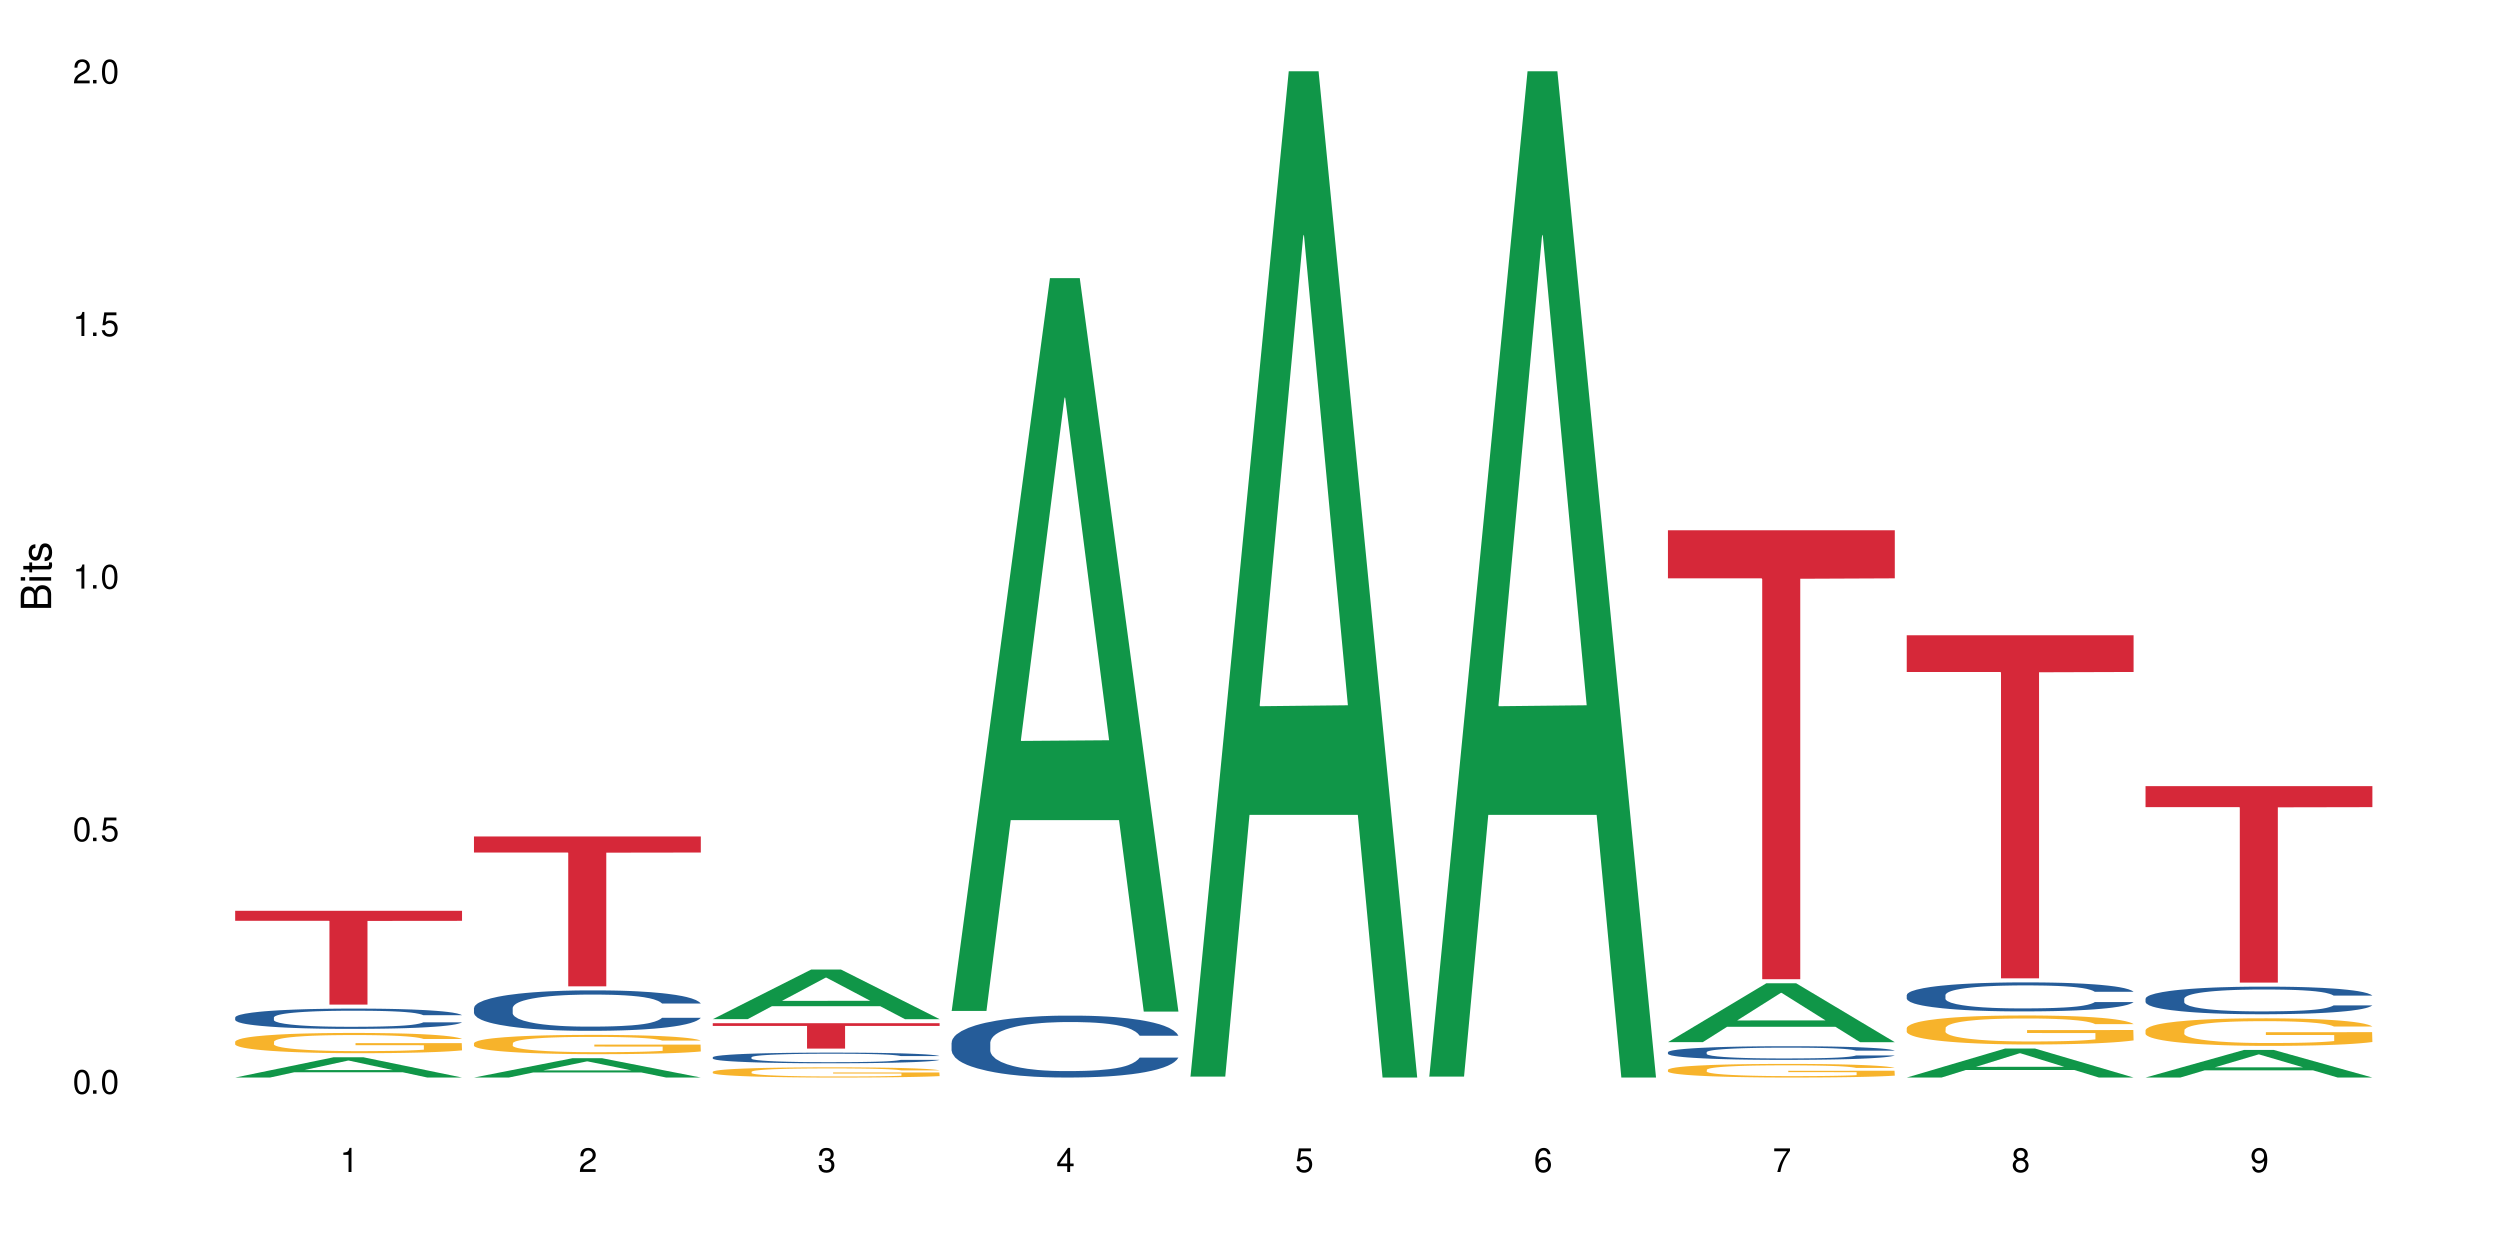 <?xml version="1.0" encoding="UTF-8"?>
<svg xmlns="http://www.w3.org/2000/svg" xmlns:xlink="http://www.w3.org/1999/xlink" width="720" height="360" viewBox="0 0 720 360">
<defs>
<g>
<g id="glyph-0-0">
</g>
<g id="glyph-0-1">
<path d="M 2.641 -6.938 C 2 -6.938 1.422 -6.656 1.078 -6.172 C 0.641 -5.562 0.406 -4.641 0.406 -3.359 C 0.406 -1.016 1.188 0.219 2.641 0.219 C 4.078 0.219 4.859 -1.016 4.859 -3.297 C 4.859 -4.641 4.656 -5.547 4.203 -6.172 C 3.844 -6.656 3.281 -6.938 2.641 -6.938 Z M 2.641 -6.188 C 3.547 -6.188 4 -5.25 4 -3.375 C 4 -1.406 3.562 -0.484 2.625 -0.484 C 1.734 -0.484 1.281 -1.438 1.281 -3.344 C 1.281 -5.25 1.734 -6.188 2.641 -6.188 Z M 2.641 -6.188 "/>
</g>
<g id="glyph-0-2">
<path d="M 1.828 -1 L 0.828 -1 L 0.828 0 L 1.828 0 Z M 1.828 -1 "/>
</g>
<g id="glyph-0-3">
<path d="M 4.562 -6.797 L 1.062 -6.797 L 0.547 -3.094 L 1.328 -3.094 C 1.719 -3.562 2.047 -3.734 2.578 -3.734 C 3.484 -3.734 4.062 -3.109 4.062 -2.094 C 4.062 -1.125 3.484 -0.531 2.578 -0.531 C 1.828 -0.531 1.375 -0.906 1.188 -1.672 L 0.328 -1.672 C 0.453 -1.109 0.547 -0.844 0.75 -0.594 C 1.125 -0.078 1.828 0.219 2.594 0.219 C 3.969 0.219 4.922 -0.781 4.922 -2.219 C 4.922 -3.562 4.031 -4.484 2.719 -4.484 C 2.25 -4.484 1.859 -4.359 1.469 -4.062 L 1.734 -5.969 L 4.562 -5.969 Z M 4.562 -6.797 "/>
</g>
<g id="glyph-0-4">
<path d="M 2.484 -4.938 L 2.484 0 L 3.328 0 L 3.328 -6.938 L 2.766 -6.938 C 2.469 -5.875 2.281 -5.734 0.984 -5.562 L 0.984 -4.938 Z M 2.484 -4.938 "/>
</g>
<g id="glyph-0-5">
<path d="M 4.859 -0.828 L 1.281 -0.828 C 1.359 -1.406 1.672 -1.781 2.5 -2.281 L 3.469 -2.828 C 4.406 -3.344 4.906 -4.062 4.906 -4.906 C 4.906 -5.484 4.672 -6.031 4.266 -6.406 C 3.859 -6.766 3.375 -6.938 2.719 -6.938 C 1.859 -6.938 1.219 -6.625 0.844 -6.031 C 0.609 -5.672 0.5 -5.234 0.484 -4.531 L 1.328 -4.531 C 1.359 -5.016 1.406 -5.281 1.531 -5.516 C 1.75 -5.938 2.188 -6.203 2.703 -6.203 C 3.469 -6.203 4.031 -5.641 4.031 -4.891 C 4.031 -4.344 3.719 -3.859 3.125 -3.516 L 2.234 -3 C 0.812 -2.172 0.406 -1.531 0.328 -0.016 L 4.859 -0.016 Z M 4.859 -0.828 "/>
</g>
<g id="glyph-0-6">
<path d="M 2.125 -3.188 L 2.578 -3.188 C 3.5 -3.188 3.984 -2.766 3.984 -1.922 C 3.984 -1.062 3.469 -0.531 2.594 -0.531 C 1.656 -0.531 1.203 -1 1.156 -2.016 L 0.312 -2.016 C 0.344 -1.453 0.438 -1.094 0.609 -0.781 C 0.953 -0.109 1.625 0.219 2.547 0.219 C 3.953 0.219 4.859 -0.625 4.859 -1.938 C 4.859 -2.828 4.516 -3.297 3.703 -3.594 C 4.344 -3.844 4.656 -4.328 4.656 -5.031 C 4.656 -6.219 3.875 -6.938 2.578 -6.938 C 1.203 -6.938 0.484 -6.172 0.453 -4.703 L 1.297 -4.703 C 1.312 -5.125 1.344 -5.359 1.453 -5.578 C 1.641 -5.969 2.062 -6.203 2.594 -6.203 C 3.344 -6.203 3.797 -5.75 3.797 -5 C 3.797 -4.516 3.609 -4.219 3.25 -4.047 C 3.016 -3.953 2.703 -3.922 2.125 -3.906 Z M 2.125 -3.188 "/>
</g>
<g id="glyph-0-7">
<path d="M 3.141 -1.672 L 3.141 0 L 3.984 0 L 3.984 -1.672 L 4.984 -1.672 L 4.984 -2.438 L 3.984 -2.438 L 3.984 -6.938 L 3.359 -6.938 L 0.266 -2.578 L 0.266 -1.672 Z M 3.141 -2.438 L 1 -2.438 L 3.141 -5.5 Z M 3.141 -2.438 "/>
</g>
<g id="glyph-0-8">
<path d="M 4.781 -5.125 C 4.609 -6.266 3.891 -6.938 2.844 -6.938 C 2.094 -6.938 1.422 -6.578 1.031 -5.953 C 0.594 -5.266 0.406 -4.422 0.406 -3.172 C 0.406 -2 0.578 -1.25 0.984 -0.641 C 1.359 -0.078 1.953 0.219 2.703 0.219 C 3.984 0.219 4.922 -0.75 4.922 -2.094 C 4.922 -3.375 4.062 -4.281 2.844 -4.281 C 2.172 -4.281 1.641 -4.031 1.281 -3.516 C 1.281 -5.234 1.828 -6.188 2.797 -6.188 C 3.391 -6.188 3.797 -5.797 3.938 -5.125 Z M 2.734 -3.531 C 3.547 -3.531 4.062 -2.953 4.062 -2.031 C 4.062 -1.156 3.484 -0.531 2.703 -0.531 C 1.922 -0.531 1.328 -1.188 1.328 -2.078 C 1.328 -2.938 1.906 -3.531 2.734 -3.531 Z M 2.734 -3.531 "/>
</g>
<g id="glyph-0-9">
<path d="M 4.984 -6.797 L 0.438 -6.797 L 0.438 -5.969 L 4.109 -5.969 C 2.5 -3.656 1.828 -2.234 1.328 0 L 2.219 0 C 2.594 -2.172 3.453 -4.047 4.984 -6.094 Z M 4.984 -6.797 "/>
</g>
<g id="glyph-0-10">
<path d="M 3.75 -3.656 C 4.469 -4.094 4.688 -4.438 4.688 -5.078 C 4.688 -6.172 3.844 -6.938 2.641 -6.938 C 1.438 -6.938 0.594 -6.172 0.594 -5.094 C 0.594 -4.438 0.812 -4.094 1.516 -3.656 C 0.734 -3.266 0.359 -2.703 0.359 -1.922 C 0.359 -0.656 1.281 0.219 2.641 0.219 C 3.984 0.219 4.922 -0.656 4.922 -1.922 C 4.922 -2.703 4.531 -3.266 3.75 -3.656 Z M 2.641 -6.188 C 3.359 -6.188 3.812 -5.75 3.812 -5.062 C 3.812 -4.406 3.344 -3.984 2.641 -3.984 C 1.922 -3.984 1.453 -4.406 1.453 -5.078 C 1.453 -5.75 1.922 -6.188 2.641 -6.188 Z M 2.641 -3.266 C 3.484 -3.266 4.062 -2.719 4.062 -1.906 C 4.062 -1.078 3.484 -0.531 2.625 -0.531 C 1.797 -0.531 1.219 -1.094 1.219 -1.906 C 1.219 -2.719 1.781 -3.266 2.641 -3.266 Z M 2.641 -3.266 "/>
</g>
<g id="glyph-0-11">
<path d="M 0.516 -1.578 C 0.672 -0.453 1.406 0.219 2.438 0.219 C 3.188 0.219 3.859 -0.141 4.266 -0.766 C 4.688 -1.453 4.891 -2.297 4.891 -3.547 C 4.891 -4.719 4.703 -5.453 4.312 -6.078 C 3.938 -6.641 3.344 -6.938 2.594 -6.938 C 1.297 -6.938 0.359 -5.969 0.359 -4.625 C 0.359 -3.344 1.234 -2.453 2.453 -2.453 C 3.094 -2.453 3.578 -2.672 4.016 -3.203 C 4 -1.484 3.469 -0.531 2.5 -0.531 C 1.906 -0.531 1.484 -0.906 1.359 -1.578 Z M 2.578 -6.203 C 3.375 -6.203 3.969 -5.531 3.969 -4.641 C 3.969 -3.797 3.391 -3.188 2.547 -3.188 C 1.734 -3.188 1.234 -3.766 1.234 -4.688 C 1.234 -5.562 1.797 -6.203 2.578 -6.203 Z M 2.578 -6.203 "/>
</g>
<g id="glyph-1-0">
</g>
<g id="glyph-1-1">
<path d="M 0 -0.953 L 0 -4.891 C 0 -5.719 -0.234 -6.344 -0.734 -6.797 C -1.188 -7.234 -1.812 -7.469 -2.5 -7.469 C -3.547 -7.469 -4.188 -7 -4.625 -5.875 C -4.984 -6.688 -5.625 -7.094 -6.531 -7.094 C -7.172 -7.094 -7.734 -6.859 -8.141 -6.391 C -8.562 -5.922 -8.75 -5.344 -8.75 -4.5 L -8.75 -0.953 Z M -4.984 -2.062 L -7.766 -2.062 L -7.766 -4.219 C -7.766 -4.844 -7.688 -5.203 -7.453 -5.5 C -7.219 -5.812 -6.859 -5.969 -6.375 -5.969 C -5.891 -5.969 -5.531 -5.812 -5.297 -5.5 C -5.062 -5.203 -4.984 -4.844 -4.984 -4.219 Z M -0.984 -2.062 L -4 -2.062 L -4 -4.781 C -4 -5.766 -3.438 -6.359 -2.484 -6.359 C -1.547 -6.359 -0.984 -5.766 -0.984 -4.781 Z M -0.984 -2.062 "/>
</g>
<g id="glyph-1-2">
<path d="M -6.281 -1.797 L -6.281 -0.797 L 0 -0.797 L 0 -1.797 Z M -8.75 -1.797 L -8.75 -0.797 L -7.484 -0.797 L -7.484 -1.797 Z M -8.75 -1.797 "/>
</g>
<g id="glyph-1-3">
<path d="M -6.281 -3.047 L -6.281 -2.016 L -8.016 -2.016 L -8.016 -1.016 L -6.281 -1.016 L -6.281 -0.172 L -5.469 -0.172 L -5.469 -1.016 L -0.719 -1.016 C -0.078 -1.016 0.281 -1.453 0.281 -2.234 C 0.281 -2.5 0.25 -2.719 0.188 -3.047 L -0.641 -3.047 C -0.609 -2.906 -0.594 -2.766 -0.594 -2.562 C -0.594 -2.141 -0.719 -2.016 -1.156 -2.016 L -5.469 -2.016 L -5.469 -3.047 Z M -6.281 -3.047 "/>
</g>
<g id="glyph-1-4">
<path d="M -4.531 -5.25 C -5.766 -5.25 -6.469 -4.422 -6.469 -2.969 C -6.469 -1.516 -5.719 -0.562 -4.547 -0.562 C -3.562 -0.562 -3.094 -1.062 -2.734 -2.562 L -2.516 -3.484 C -2.344 -4.188 -2.094 -4.469 -1.641 -4.469 C -1.047 -4.469 -0.641 -3.875 -0.641 -3 C -0.641 -2.453 -0.797 -2 -1.062 -1.75 C -1.25 -1.594 -1.422 -1.531 -1.875 -1.469 L -1.875 -0.406 C -0.422 -0.453 0.281 -1.266 0.281 -2.922 C 0.281 -4.5 -0.5 -5.516 -1.719 -5.516 C -2.656 -5.516 -3.172 -4.984 -3.469 -3.734 L -3.703 -2.766 C -3.891 -1.953 -4.156 -1.609 -4.594 -1.609 C -5.188 -1.609 -5.547 -2.125 -5.547 -2.938 C -5.547 -3.75 -5.203 -4.172 -4.531 -4.203 Z M -4.531 -5.25 "/>
</g>
</g>
</defs>
<rect x="-72" y="-36" width="864" height="432" fill="rgb(100%, 100%, 100%)" fill-opacity="1"/>
<path fill-rule="nonzero" fill="rgb(6.275%, 58.824%, 28.235%)" fill-opacity="1" d="M 67.73 310.328 L 67.801 310.32 L 96.07 304.492 L 104.656 304.492 L 133.066 310.332 L 123.082 310.332 L 115.965 308.809 L 84.762 308.809 L 77.781 310.328 L 67.73 310.328 L 87.766 308.176 L 113.102 308.172 L 100.469 305.445 L 100.328 305.441 L 100.188 305.457 L 87.695 308.172 L 87.766 308.176 Z M 67.73 310.328 "/>
<path fill-rule="nonzero" fill="rgb(14.51%, 36.078%, 60%)" fill-opacity="1" d="M 67.73 293.023 L 67.812 293.016 L 67.812 292.887 L 68.051 292.684 L 68.605 292.43 L 69.164 292.254 L 70.598 291.938 L 72.59 291.633 L 74.664 291.398 L 76.176 291.258 L 77.531 291.152 L 80.637 290.953 L 82.629 290.855 L 84.781 290.762 L 87.41 290.672 L 89.324 290.617 L 93.625 290.535 L 96.812 290.496 L 99.281 290.48 L 104.621 290.48 L 107.809 290.5 L 110.117 290.527 L 112.668 290.57 L 114.82 290.617 L 118.562 290.734 L 121.91 290.887 L 123.426 290.973 L 125.816 291.137 L 127.648 291.297 L 128.922 291.438 L 130.355 291.633 L 131.629 291.875 L 132.586 292.145 L 133.066 292.375 L 121.91 292.375 L 121.352 292.16 L 120.715 291.996 L 119.52 291.777 L 118.324 291.621 L 116.652 291.469 L 115.137 291.367 L 113.066 291.266 L 111.234 291.199 L 109.32 291.152 L 107.488 291.121 L 103.984 291.09 L 99.922 291.09 L 98.406 291.098 L 95.297 291.141 L 93.625 291.18 L 91.234 291.254 L 89.562 291.324 L 87.57 291.43 L 86.215 291.52 L 84.543 291.66 L 83.348 291.781 L 81.992 291.957 L 81.195 292.094 L 80.48 292.242 L 79.84 292.418 L 79.363 292.605 L 79.043 292.801 L 78.887 292.996 L 78.887 293.824 L 79.043 294.016 L 79.441 294.238 L 80.48 294.566 L 81.992 294.848 L 83.746 295.07 L 85.418 295.23 L 86.375 295.309 L 87.648 295.391 L 89.641 295.5 L 92.512 295.605 L 94.184 295.648 L 96.734 295.691 L 99.363 295.711 L 102.867 295.711 L 105.977 295.691 L 108.047 295.664 L 110.199 295.621 L 113.145 295.531 L 114.98 295.445 L 116.57 295.344 L 117.766 295.242 L 118.562 295.156 L 119.758 294.992 L 120.715 294.809 L 121.434 294.625 L 121.91 294.441 L 133.066 294.441 L 132.586 294.656 L 131.871 294.863 L 131.152 295.02 L 130.039 295.207 L 128.762 295.371 L 126.93 295.559 L 125.418 295.68 L 123.426 295.812 L 121.59 295.914 L 119.602 296.008 L 116.652 296.113 L 114.738 296.168 L 112.668 296.215 L 110.199 296.258 L 107.09 296.293 L 103.746 296.316 L 100.637 296.32 L 97.289 296.312 L 94.82 296.289 L 91.555 296.242 L 87.492 296.145 L 84.543 296.043 L 82.23 295.941 L 80.238 295.836 L 78.008 295.691 L 75.141 295.457 L 73.387 295.273 L 72.191 295.125 L 70.84 294.918 L 69.883 294.73 L 68.766 294.43 L 67.969 294.051 L 67.73 293.758 Z M 67.73 293.023 "/>
<path fill-rule="nonzero" fill="rgb(96.863%, 70.196%, 16.863%)" fill-opacity="1" d="M 67.73 299.988 L 67.812 299.98 L 67.812 299.875 L 68.129 299.637 L 68.926 299.305 L 69.961 299.031 L 71.078 298.82 L 71.793 298.707 L 72.988 298.547 L 74.023 298.43 L 76.656 298.191 L 80 297.965 L 81.832 297.871 L 83.906 297.777 L 86.852 297.676 L 88.207 297.641 L 92.352 297.555 L 97.051 297.5 L 102.23 297.484 L 104.621 297.492 L 107.887 297.512 L 112.348 297.57 L 114.898 297.625 L 116.891 297.676 L 118.961 297.746 L 121.512 297.852 L 123.902 297.98 L 125.816 298.109 L 127.727 298.27 L 129.32 298.441 L 130.676 298.629 L 131.871 298.852 L 132.586 299.039 L 133.066 299.223 L 121.988 299.223 L 121.352 299.039 L 120.637 298.895 L 119.441 298.719 L 118.246 298.59 L 117.051 298.488 L 114.82 298.348 L 112.906 298.266 L 110.516 298.191 L 108.207 298.141 L 105.578 298.109 L 103.984 298.098 L 99.762 298.098 L 95.938 298.137 L 93.707 298.18 L 92.113 298.223 L 89.879 298.301 L 88.527 298.367 L 87.73 298.41 L 85.34 298.574 L 83.746 298.723 L 82.871 298.824 L 81.754 298.984 L 80.957 299.129 L 80.082 299.344 L 79.602 299.5 L 78.965 299.863 L 78.887 300.824 L 79.125 301.027 L 79.602 301.246 L 80.238 301.438 L 81.195 301.641 L 82.152 301.797 L 83.824 302.004 L 85.258 302.145 L 86.375 302.234 L 88.527 302.379 L 89.402 302.426 L 91.473 302.52 L 93.625 302.598 L 96.254 302.66 L 98.246 302.691 L 101.434 302.719 L 105.496 302.719 L 110.277 302.688 L 113.305 302.645 L 115.379 302.602 L 116.73 302.562 L 118.406 302.504 L 119.602 302.453 L 120.715 302.395 L 122.07 302.301 L 122.07 301.027 L 102.391 301.023 L 102.391 300.426 L 132.984 300.418 L 133.066 302.504 L 131.391 302.648 L 129.32 302.789 L 127.328 302.895 L 125.258 302.984 L 122.309 303.086 L 119.918 303.152 L 116.254 303.227 L 112.906 303.273 L 109.402 303.305 L 106.293 303.32 L 102.629 303.328 L 99.363 303.316 L 95.855 303.285 L 93.066 303.242 L 90.52 303.188 L 87.969 303.117 L 84.781 303.008 L 82.711 302.918 L 80.559 302.805 L 78.406 302.672 L 76.496 302.527 L 75.219 302.414 L 73.945 302.285 L 72.59 302.125 L 71.316 301.945 L 70.359 301.781 L 69.484 301.594 L 68.848 301.418 L 68.211 301.176 L 67.891 300.984 L 67.73 300.82 Z M 67.73 299.988 "/>
<path fill-rule="nonzero" fill="rgb(83.922%, 15.686%, 22.353%)" fill-opacity="1" d="M 67.73 262.309 L 133.066 262.309 L 133.066 265.199 L 105.836 265.227 L 105.836 289.316 L 94.879 289.316 L 94.879 265.25 L 94.723 265.199 L 67.73 265.199 Z M 67.73 262.309 "/>
<path fill-rule="nonzero" fill="rgb(6.275%, 58.824%, 28.235%)" fill-opacity="1" d="M 136.504 310.328 L 136.574 310.32 L 164.844 304.77 L 173.43 304.77 L 201.836 310.332 L 191.855 310.332 L 184.738 308.879 L 153.535 308.879 L 146.555 310.328 L 136.504 310.328 L 156.535 308.281 L 181.875 308.273 L 169.242 305.68 L 169.102 305.676 L 168.961 305.691 L 156.469 308.273 L 156.535 308.281 Z M 136.504 310.328 "/>
<path fill-rule="nonzero" fill="rgb(14.51%, 36.078%, 60%)" fill-opacity="1" d="M 136.504 290.301 L 136.582 290.289 L 136.582 290.031 L 136.824 289.629 L 137.379 289.117 L 137.938 288.766 L 139.371 288.137 L 141.363 287.531 L 143.434 287.062 L 144.949 286.785 L 146.305 286.57 L 149.41 286.176 L 151.402 285.977 L 153.555 285.793 L 156.184 285.613 L 158.098 285.508 L 162.398 285.336 L 165.586 285.262 L 168.055 285.23 L 173.395 285.23 L 176.582 285.273 L 178.891 285.324 L 181.441 285.41 L 183.594 285.508 L 187.336 285.742 L 190.684 286.039 L 192.195 286.211 L 194.586 286.539 L 196.418 286.859 L 197.695 287.137 L 199.129 287.531 L 200.402 288.008 L 201.359 288.551 L 201.836 289.012 L 190.684 289.012 L 190.125 288.586 L 189.488 288.254 L 188.293 287.816 L 187.098 287.508 L 185.426 287.199 L 183.91 286.996 L 181.84 286.797 L 180.008 286.668 L 178.094 286.57 L 176.262 286.508 L 172.758 286.445 L 168.691 286.445 L 167.18 286.465 L 164.07 286.551 L 162.398 286.625 L 160.008 286.773 L 158.336 286.914 L 156.344 287.125 L 154.988 287.305 L 153.316 287.582 L 152.121 287.828 L 150.766 288.18 L 149.969 288.445 L 149.25 288.742 L 148.613 289.094 L 148.137 289.469 L 147.816 289.863 L 147.66 290.246 L 147.66 291.895 L 147.816 292.281 L 148.215 292.727 L 149.25 293.375 L 150.766 293.941 L 152.52 294.387 L 154.191 294.707 L 155.148 294.855 L 156.422 295.027 L 158.414 295.242 L 161.281 295.453 L 162.957 295.539 L 165.504 295.625 L 168.137 295.668 L 171.641 295.668 L 174.746 295.625 L 176.82 295.57 L 178.973 295.484 L 181.918 295.305 L 183.75 295.133 L 185.344 294.93 L 186.539 294.73 L 187.336 294.559 L 188.531 294.23 L 189.488 293.867 L 190.203 293.492 L 190.684 293.133 L 201.836 293.133 L 201.359 293.559 L 200.645 293.973 L 199.926 294.281 L 198.809 294.656 L 197.535 294.984 L 195.703 295.359 L 194.188 295.602 L 192.195 295.867 L 190.363 296.07 L 188.371 296.254 L 185.426 296.465 L 183.512 296.57 L 181.441 296.668 L 178.973 296.754 L 175.863 296.828 L 172.516 296.871 L 169.41 296.879 L 166.062 296.859 L 163.594 296.816 L 160.328 296.723 L 156.262 296.527 L 153.316 296.328 L 151.004 296.125 L 149.012 295.91 L 146.781 295.625 L 143.914 295.156 L 142.16 294.793 L 140.965 294.496 L 139.609 294.078 L 138.656 293.707 L 137.539 293.109 L 136.742 292.355 L 136.504 291.77 Z M 136.504 290.301 "/>
<path fill-rule="nonzero" fill="rgb(96.863%, 70.196%, 16.863%)" fill-opacity="1" d="M 136.504 300.426 L 136.582 300.422 L 136.582 300.32 L 136.902 300.09 L 137.699 299.777 L 138.734 299.516 L 139.852 299.312 L 140.566 299.207 L 141.762 299.055 L 142.797 298.945 L 145.426 298.715 L 148.773 298.5 L 150.605 298.41 L 152.68 298.324 L 155.625 298.227 L 156.98 298.191 L 161.125 298.109 L 165.824 298.059 L 171.004 298.043 L 173.395 298.051 L 176.66 298.07 L 181.121 298.125 L 183.672 298.176 L 185.664 298.227 L 187.734 298.293 L 190.285 298.395 L 192.676 298.516 L 194.586 298.637 L 196.5 298.793 L 198.094 298.953 L 199.449 299.133 L 200.645 299.344 L 201.359 299.523 L 201.836 299.699 L 190.762 299.699 L 190.125 299.523 L 189.41 299.387 L 188.215 299.219 L 187.02 299.098 L 185.824 299 L 183.594 298.867 L 181.68 298.785 L 179.289 298.715 L 176.98 298.668 L 174.348 298.637 L 172.758 298.629 L 168.535 298.629 L 164.707 298.664 L 162.477 298.703 L 160.883 298.746 L 158.652 298.82 L 157.301 298.883 L 156.504 298.922 L 154.113 299.082 L 152.52 299.223 L 151.641 299.32 L 150.527 299.473 L 149.73 299.609 L 148.852 299.812 L 148.375 299.965 L 147.738 300.309 L 147.66 301.223 L 147.898 301.418 L 148.375 301.625 L 149.012 301.809 L 149.969 302 L 150.926 302.148 L 152.598 302.348 L 154.031 302.48 L 155.148 302.566 L 157.301 302.703 L 158.176 302.746 L 160.246 302.84 L 162.398 302.91 L 165.027 302.973 L 167.02 303.004 L 170.207 303.027 L 174.27 303.027 L 179.051 302.996 L 182.078 302.957 L 184.148 302.914 L 185.504 302.879 L 187.176 302.824 L 188.371 302.773 L 189.488 302.719 L 190.844 302.633 L 190.844 301.418 L 171.164 301.41 L 171.164 300.844 L 201.758 300.84 L 201.836 302.824 L 200.164 302.961 L 198.094 303.094 L 196.102 303.195 L 194.031 303.281 L 191.082 303.379 L 188.691 303.438 L 185.027 303.512 L 181.68 303.555 L 178.176 303.586 L 175.066 303.602 L 171.402 303.605 L 168.137 303.598 L 164.629 303.566 L 161.84 303.523 L 159.289 303.473 L 156.742 303.41 L 153.555 303.301 L 151.484 303.215 L 149.332 303.109 L 147.18 302.98 L 145.27 302.844 L 143.992 302.738 L 142.719 302.617 L 141.363 302.465 L 140.09 302.289 L 139.133 302.133 L 138.258 301.957 L 137.617 301.789 L 136.98 301.559 L 136.664 301.375 L 136.504 301.219 Z M 136.504 300.426 "/>
<path fill-rule="nonzero" fill="rgb(83.922%, 15.686%, 22.353%)" fill-opacity="1" d="M 136.504 240.91 L 201.836 240.91 L 201.836 245.527 L 174.609 245.57 L 174.609 284.066 L 163.652 284.066 L 163.652 245.609 L 163.496 245.527 L 136.504 245.527 Z M 136.504 240.91 "/>
<path fill-rule="nonzero" fill="rgb(6.275%, 58.824%, 28.235%)" fill-opacity="1" d="M 205.277 293.508 L 205.348 293.492 L 233.617 279.23 L 242.203 279.23 L 270.609 293.52 L 260.629 293.52 L 253.508 289.789 L 222.309 289.789 L 215.328 293.508 L 205.277 293.508 L 225.309 288.246 L 250.648 288.234 L 238.012 281.566 L 237.875 281.551 L 237.734 281.59 L 225.238 288.234 L 225.309 288.246 Z M 205.277 293.508 "/>
<path fill-rule="nonzero" fill="rgb(14.51%, 36.078%, 60%)" fill-opacity="1" d="M 205.277 304.492 L 205.355 304.488 L 205.355 304.422 L 205.594 304.312 L 206.152 304.18 L 206.711 304.086 L 208.145 303.922 L 210.137 303.762 L 212.207 303.637 L 213.723 303.566 L 215.078 303.508 L 218.184 303.406 L 220.176 303.352 L 222.328 303.305 L 224.957 303.258 L 226.867 303.227 L 231.172 303.184 L 234.359 303.164 L 236.828 303.156 L 242.168 303.156 L 245.352 303.168 L 247.664 303.18 L 250.215 303.203 L 252.363 303.227 L 256.109 303.289 L 259.457 303.367 L 260.969 303.414 L 263.359 303.5 L 265.191 303.586 L 266.469 303.656 L 267.902 303.762 L 269.176 303.887 L 270.133 304.031 L 270.609 304.152 L 259.457 304.152 L 258.898 304.039 L 258.262 303.953 L 257.066 303.836 L 255.871 303.754 L 254.195 303.676 L 252.684 303.621 L 250.613 303.566 L 248.777 303.535 L 246.867 303.508 L 245.035 303.492 L 241.527 303.477 L 237.465 303.477 L 235.953 303.48 L 232.844 303.504 L 231.172 303.523 L 228.781 303.562 L 227.109 303.598 L 225.117 303.656 L 223.762 303.703 L 222.09 303.773 L 220.895 303.84 L 219.539 303.934 L 218.742 304.004 L 218.023 304.082 L 217.387 304.176 L 216.91 304.273 L 216.59 304.375 L 216.43 304.477 L 216.43 304.914 L 216.59 305.012 L 216.988 305.133 L 218.023 305.301 L 219.539 305.453 L 221.293 305.57 L 222.965 305.652 L 223.922 305.691 L 225.195 305.738 L 227.188 305.793 L 230.055 305.852 L 231.73 305.871 L 234.277 305.895 L 236.906 305.906 L 240.414 305.906 L 243.52 305.895 L 245.594 305.883 L 247.742 305.859 L 250.691 305.812 L 252.523 305.766 L 254.117 305.711 L 255.312 305.66 L 256.109 305.613 L 257.305 305.527 L 258.262 305.434 L 258.977 305.332 L 259.457 305.238 L 270.609 305.238 L 270.133 305.352 L 269.414 305.461 L 268.699 305.543 L 267.582 305.641 L 266.309 305.727 L 264.477 305.824 L 262.961 305.891 L 260.969 305.961 L 259.137 306.012 L 257.145 306.062 L 254.195 306.117 L 252.285 306.145 L 250.215 306.172 L 247.742 306.191 L 244.637 306.211 L 241.289 306.223 L 238.184 306.227 L 234.836 306.223 L 232.367 306.211 L 229.098 306.184 L 225.035 306.133 L 222.09 306.082 L 219.777 306.027 L 217.785 305.973 L 215.555 305.895 L 212.688 305.773 L 210.934 305.676 L 209.738 305.598 L 208.383 305.488 L 207.426 305.391 L 206.312 305.234 L 205.516 305.031 L 205.277 304.879 Z M 205.277 304.492 "/>
<path fill-rule="nonzero" fill="rgb(96.863%, 70.196%, 16.863%)" fill-opacity="1" d="M 205.277 308.652 L 205.355 308.648 L 205.355 308.594 L 205.676 308.473 L 206.473 308.305 L 207.508 308.168 L 208.621 308.062 L 209.34 308.004 L 210.535 307.926 L 211.57 307.867 L 214.199 307.746 L 217.547 307.633 L 219.379 307.582 L 221.449 307.539 L 224.398 307.488 L 225.754 307.469 L 229.895 307.426 L 234.598 307.398 L 239.777 307.391 L 242.168 307.395 L 245.434 307.402 L 249.895 307.434 L 252.445 307.461 L 254.438 307.488 L 256.508 307.523 L 259.059 307.574 L 261.449 307.641 L 263.359 307.703 L 265.273 307.785 L 266.867 307.871 L 268.219 307.965 L 269.414 308.078 L 270.133 308.172 L 270.609 308.266 L 259.535 308.266 L 258.898 308.172 L 258.18 308.098 L 256.984 308.012 L 255.789 307.945 L 254.594 307.895 L 252.363 307.824 L 250.453 307.781 L 248.062 307.746 L 245.75 307.723 L 243.121 307.703 L 241.527 307.699 L 237.305 307.699 L 233.48 307.719 L 231.25 307.738 L 229.656 307.762 L 227.426 307.801 L 226.07 307.832 L 225.273 307.855 L 222.883 307.938 L 221.293 308.012 L 220.414 308.066 L 219.301 308.145 L 218.504 308.219 L 217.625 308.324 L 217.148 308.406 L 216.512 308.59 L 216.43 309.074 L 216.672 309.176 L 217.148 309.285 L 217.785 309.383 L 218.742 309.484 L 219.699 309.562 L 221.371 309.668 L 222.805 309.734 L 223.922 309.781 L 226.07 309.855 L 226.949 309.879 L 229.02 309.926 L 231.172 309.965 L 233.801 309.996 L 235.793 310.012 L 238.98 310.027 L 243.043 310.027 L 247.824 310.012 L 250.852 309.988 L 252.922 309.969 L 254.277 309.949 L 255.949 309.918 L 257.145 309.891 L 258.262 309.863 L 259.613 309.816 L 259.613 309.176 L 239.934 309.172 L 239.934 308.871 L 270.531 308.867 L 270.609 309.918 L 268.938 309.992 L 266.867 310.062 L 264.875 310.113 L 262.801 310.16 L 259.855 310.211 L 257.465 310.242 L 253.801 310.281 L 250.453 310.305 L 246.945 310.32 L 243.84 310.328 L 240.176 310.332 L 236.906 310.328 L 233.402 310.312 L 230.613 310.289 L 228.062 310.262 L 225.516 310.227 L 222.328 310.172 L 220.254 310.125 L 218.105 310.07 L 215.953 310 L 214.039 309.93 L 212.766 309.871 L 211.492 309.809 L 210.137 309.727 L 208.863 309.637 L 207.906 309.555 L 207.027 309.461 L 206.391 309.371 L 205.754 309.25 L 205.438 309.152 L 205.277 309.07 Z M 205.277 308.652 "/>
<path fill-rule="nonzero" fill="rgb(83.922%, 15.686%, 22.353%)" fill-opacity="1" d="M 205.277 294.684 L 270.609 294.684 L 270.609 295.465 L 243.383 295.473 L 243.383 301.992 L 232.426 301.992 L 232.426 295.48 L 232.266 295.465 L 205.277 295.465 Z M 205.277 294.684 "/>
<path fill-rule="nonzero" fill="rgb(6.275%, 58.824%, 28.235%)" fill-opacity="1" d="M 274.051 291.141 L 274.117 290.941 L 302.387 80.098 L 310.973 80.098 L 339.383 291.34 L 329.402 291.34 L 322.281 236.199 L 291.082 236.199 L 284.102 291.141 L 274.051 291.141 L 294.082 213.387 L 319.422 213.191 L 306.785 114.609 L 306.645 114.414 L 306.508 115.008 L 294.012 213.191 L 294.082 213.387 Z M 274.051 291.141 "/>
<path fill-rule="nonzero" fill="rgb(14.51%, 36.078%, 60%)" fill-opacity="1" d="M 274.051 300.262 L 274.129 300.242 L 274.129 299.852 L 274.367 299.234 L 274.926 298.453 L 275.484 297.914 L 276.918 296.953 L 278.91 296.023 L 280.98 295.305 L 282.496 294.883 L 283.848 294.555 L 286.957 293.953 L 288.949 293.645 L 291.102 293.367 L 293.73 293.09 L 295.641 292.926 L 299.945 292.664 L 303.129 292.551 L 305.602 292.504 L 310.938 292.504 L 314.125 292.566 L 316.438 292.648 L 318.984 292.781 L 321.137 292.926 L 324.883 293.285 L 328.23 293.742 L 329.742 294.004 L 332.133 294.508 L 333.965 294.996 L 335.238 295.422 L 336.676 296.023 L 337.949 296.758 L 338.906 297.586 L 339.383 298.289 L 328.23 298.289 L 327.672 297.637 L 327.035 297.133 L 325.84 296.465 L 324.645 295.992 L 322.969 295.52 L 321.457 295.207 L 319.383 294.898 L 317.551 294.703 L 315.641 294.555 L 313.809 294.457 L 310.301 294.359 L 306.238 294.359 L 304.723 294.395 L 301.617 294.523 L 299.945 294.637 L 297.555 294.867 L 295.879 295.078 L 293.887 295.402 L 292.535 295.68 L 290.859 296.105 L 289.664 296.48 L 288.312 297.016 L 287.516 297.426 L 286.797 297.883 L 286.16 298.418 L 285.684 298.988 L 285.363 299.594 L 285.203 300.18 L 285.203 302.707 L 285.363 303.293 L 285.762 303.977 L 286.797 304.969 L 288.312 305.836 L 290.062 306.52 L 291.738 307.008 L 292.691 307.234 L 293.969 307.496 L 295.961 307.824 L 298.828 308.148 L 300.5 308.277 L 303.051 308.41 L 305.68 308.473 L 309.188 308.473 L 312.293 308.41 L 314.363 308.328 L 316.516 308.199 L 319.465 307.922 L 321.297 307.66 L 322.891 307.352 L 324.086 307.039 L 324.883 306.781 L 326.078 306.273 L 327.035 305.719 L 327.75 305.148 L 328.23 304.594 L 339.383 304.594 L 338.906 305.246 L 338.188 305.883 L 337.473 306.355 L 336.355 306.926 L 335.082 307.43 L 333.25 308 L 331.734 308.375 L 329.742 308.785 L 327.91 309.094 L 325.918 309.371 L 322.969 309.695 L 321.059 309.859 L 318.984 310.008 L 316.516 310.137 L 313.41 310.25 L 310.062 310.316 L 306.957 310.332 L 303.609 310.301 L 301.141 310.234 L 297.871 310.09 L 293.809 309.793 L 290.859 309.484 L 288.551 309.176 L 286.559 308.848 L 284.328 308.41 L 281.457 307.691 L 279.707 307.137 L 278.512 306.684 L 277.156 306.047 L 276.199 305.477 L 275.086 304.562 L 274.289 303.406 L 274.051 302.508 Z M 274.051 300.262 "/>
<path fill-rule="nonzero" fill="rgb(6.275%, 58.824%, 28.235%)" fill-opacity="1" d="M 342.82 310.059 L 342.891 309.789 L 371.16 20.527 L 379.746 20.527 L 408.156 310.332 L 398.176 310.332 L 391.055 234.684 L 359.852 234.684 L 352.875 310.059 L 342.82 310.059 L 362.855 203.391 L 388.191 203.117 L 375.559 67.875 L 375.418 67.602 L 375.281 68.418 L 362.785 203.117 L 362.855 203.391 Z M 342.82 310.059 "/>
<path fill-rule="nonzero" fill="rgb(6.275%, 58.824%, 28.235%)" fill-opacity="1" d="M 411.594 310.059 L 411.664 309.789 L 439.934 20.527 L 448.52 20.527 L 476.93 310.332 L 466.945 310.332 L 459.828 234.684 L 428.625 234.684 L 421.645 310.059 L 411.594 310.059 L 431.629 203.391 L 456.965 203.117 L 444.332 67.875 L 444.191 67.602 L 444.051 68.418 L 431.559 203.117 L 431.629 203.391 Z M 411.594 310.059 "/>
<path fill-rule="nonzero" fill="rgb(6.275%, 58.824%, 28.235%)" fill-opacity="1" d="M 480.367 300.133 L 480.438 300.117 L 508.707 283.18 L 517.293 283.18 L 545.703 300.152 L 535.719 300.152 L 528.602 295.719 L 497.398 295.719 L 490.418 300.133 L 480.367 300.133 L 500.398 293.887 L 525.738 293.871 L 513.105 285.949 L 512.965 285.934 L 512.824 285.984 L 500.332 293.871 L 500.398 293.887 Z M 480.367 300.133 "/>
<path fill-rule="nonzero" fill="rgb(14.51%, 36.078%, 60%)" fill-opacity="1" d="M 480.367 303.023 L 480.445 303.02 L 480.445 302.934 L 480.688 302.797 L 481.242 302.625 L 481.801 302.508 L 483.234 302.293 L 485.227 302.09 L 487.301 301.934 L 488.812 301.84 L 490.168 301.766 L 493.273 301.633 L 495.266 301.566 L 497.418 301.504 L 500.047 301.445 L 501.961 301.406 L 506.262 301.352 L 509.449 301.324 L 511.918 301.316 L 517.258 301.316 L 520.445 301.328 L 522.754 301.348 L 525.305 301.375 L 527.457 301.406 L 531.199 301.488 L 534.547 301.586 L 536.059 301.645 L 538.449 301.758 L 540.285 301.863 L 541.559 301.957 L 542.992 302.09 L 544.266 302.25 L 545.223 302.434 L 545.703 302.59 L 534.547 302.59 L 533.988 302.445 L 533.352 302.332 L 532.156 302.188 L 530.961 302.082 L 529.289 301.98 L 527.773 301.91 L 525.703 301.844 L 523.871 301.801 L 521.957 301.766 L 520.125 301.746 L 516.621 301.723 L 512.555 301.723 L 511.043 301.73 L 507.934 301.758 L 506.262 301.785 L 503.871 301.836 L 502.199 301.883 L 500.207 301.953 L 498.852 302.016 L 497.18 302.109 L 495.984 302.191 L 494.629 302.309 L 493.832 302.398 L 493.117 302.5 L 492.477 302.617 L 492 302.742 L 491.68 302.875 L 491.523 303.004 L 491.523 303.562 L 491.68 303.691 L 492.078 303.84 L 493.117 304.059 L 494.629 304.25 L 496.383 304.402 L 498.055 304.508 L 499.012 304.559 L 500.285 304.617 L 502.277 304.688 L 505.145 304.762 L 506.82 304.789 L 509.367 304.816 L 512 304.832 L 515.504 304.832 L 518.613 304.816 L 520.684 304.801 L 522.836 304.77 L 525.781 304.711 L 527.613 304.652 L 529.207 304.586 L 530.402 304.516 L 531.199 304.457 L 532.395 304.348 L 533.352 304.227 L 534.07 304.102 L 534.547 303.977 L 545.703 303.977 L 545.223 304.121 L 544.508 304.262 L 543.789 304.367 L 542.672 304.492 L 541.398 304.602 L 539.566 304.727 L 538.051 304.812 L 536.059 304.902 L 534.227 304.969 L 532.234 305.031 L 529.289 305.102 L 527.375 305.137 L 525.305 305.168 L 522.836 305.199 L 519.727 305.223 L 516.379 305.238 L 513.273 305.242 L 509.926 305.234 L 507.457 305.219 L 504.191 305.188 L 500.125 305.125 L 497.18 305.055 L 494.867 304.988 L 492.875 304.914 L 490.645 304.816 L 487.777 304.66 L 486.023 304.539 L 484.828 304.438 L 483.473 304.297 L 482.52 304.172 L 481.402 303.973 L 480.605 303.715 L 480.367 303.52 Z M 480.367 303.023 "/>
<path fill-rule="nonzero" fill="rgb(96.863%, 70.196%, 16.863%)" fill-opacity="1" d="M 480.367 308.086 L 480.445 308.082 L 480.445 308.012 L 480.766 307.852 L 481.562 307.629 L 482.598 307.445 L 483.715 307.301 L 484.43 307.227 L 485.625 307.117 L 486.66 307.039 L 489.289 306.879 L 492.637 306.727 L 494.469 306.664 L 496.543 306.602 L 499.488 306.535 L 500.844 306.508 L 504.988 306.453 L 509.688 306.418 L 514.867 306.406 L 517.258 306.41 L 520.523 306.422 L 524.984 306.461 L 527.535 306.5 L 529.527 306.535 L 531.598 306.582 L 534.148 306.652 L 536.539 306.738 L 538.449 306.824 L 540.363 306.934 L 541.957 307.047 L 543.312 307.172 L 544.508 307.324 L 545.223 307.449 L 545.703 307.574 L 534.625 307.574 L 533.988 307.449 L 533.273 307.352 L 532.078 307.234 L 530.883 307.148 L 529.688 307.078 L 527.457 306.988 L 525.543 306.93 L 523.152 306.879 L 520.844 306.848 L 518.215 306.824 L 516.621 306.816 L 512.398 306.816 L 508.574 306.844 L 506.34 306.871 L 504.746 306.898 L 502.516 306.953 L 501.164 306.996 L 500.367 307.027 L 497.977 307.137 L 496.383 307.238 L 495.504 307.305 L 494.391 307.414 L 493.594 307.512 L 492.719 307.652 L 492.238 307.762 L 491.602 308.004 L 491.523 308.652 L 491.762 308.785 L 492.238 308.934 L 492.875 309.062 L 493.832 309.199 L 494.789 309.305 L 496.461 309.441 L 497.895 309.535 L 499.012 309.598 L 501.164 309.695 L 502.039 309.727 L 504.109 309.789 L 506.262 309.84 L 508.891 309.883 L 510.883 309.906 L 514.07 309.922 L 518.133 309.922 L 522.914 309.902 L 525.941 309.875 L 528.012 309.844 L 529.367 309.82 L 531.039 309.781 L 532.234 309.746 L 533.352 309.703 L 534.707 309.645 L 534.707 308.785 L 515.027 308.781 L 515.027 308.383 L 545.621 308.379 L 545.703 309.781 L 544.027 309.879 L 541.957 309.969 L 539.965 310.043 L 537.895 310.102 L 534.945 310.172 L 532.555 310.215 L 528.891 310.266 L 525.543 310.297 L 522.039 310.316 L 518.93 310.328 L 515.266 310.332 L 512 310.324 L 508.492 310.305 L 505.703 310.273 L 503.156 310.238 L 500.605 310.191 L 497.418 310.117 L 495.348 310.055 L 493.195 309.98 L 491.043 309.891 L 489.133 309.793 L 487.855 309.719 L 486.582 309.633 L 485.227 309.527 L 483.953 309.402 L 482.996 309.293 L 482.121 309.168 L 481.484 309.047 L 480.844 308.887 L 480.527 308.758 L 480.367 308.648 Z M 480.367 308.086 "/>
<path fill-rule="nonzero" fill="rgb(83.922%, 15.686%, 22.353%)" fill-opacity="1" d="M 480.367 152.723 L 545.703 152.723 L 545.703 166.562 L 518.473 166.684 L 518.473 282.016 L 507.516 282.016 L 507.516 166.805 L 507.359 166.562 L 480.367 166.562 Z M 480.367 152.723 "/>
<path fill-rule="nonzero" fill="rgb(6.275%, 58.824%, 28.235%)" fill-opacity="1" d="M 549.141 310.324 L 549.211 310.316 L 577.48 301.973 L 586.066 301.973 L 614.473 310.332 L 604.492 310.332 L 597.371 308.152 L 566.172 308.152 L 559.191 310.324 L 549.141 310.324 L 569.172 307.25 L 594.512 307.242 L 581.875 303.34 L 581.738 303.332 L 581.598 303.355 L 569.102 307.242 L 569.172 307.25 Z M 549.141 310.324 "/>
<path fill-rule="nonzero" fill="rgb(14.51%, 36.078%, 60%)" fill-opacity="1" d="M 549.141 286.566 L 549.219 286.559 L 549.219 286.375 L 549.457 286.086 L 550.016 285.719 L 550.574 285.465 L 552.008 285.016 L 554 284.582 L 556.07 284.246 L 557.586 284.047 L 558.941 283.895 L 562.047 283.609 L 564.039 283.465 L 566.191 283.336 L 568.82 283.207 L 570.73 283.129 L 575.035 283.008 L 578.223 282.953 L 580.691 282.93 L 586.031 282.93 L 589.215 282.961 L 591.527 283 L 594.078 283.059 L 596.227 283.129 L 599.973 283.297 L 603.32 283.512 L 604.832 283.633 L 607.223 283.871 L 609.055 284.098 L 610.332 284.297 L 611.766 284.582 L 613.039 284.926 L 613.996 285.312 L 614.473 285.641 L 603.32 285.641 L 602.762 285.336 L 602.125 285.102 L 600.93 284.785 L 599.734 284.566 L 598.062 284.344 L 596.547 284.199 L 594.477 284.055 L 592.645 283.961 L 590.73 283.895 L 588.898 283.848 L 585.391 283.801 L 581.328 283.801 L 579.816 283.816 L 576.707 283.879 L 575.035 283.93 L 572.645 284.039 L 570.973 284.137 L 568.98 284.289 L 567.625 284.418 L 565.953 284.617 L 564.758 284.793 L 563.402 285.047 L 562.605 285.238 L 561.887 285.453 L 561.25 285.703 L 560.773 285.973 L 560.453 286.254 L 560.293 286.527 L 560.293 287.711 L 560.453 287.988 L 560.852 288.309 L 561.887 288.773 L 563.402 289.18 L 565.156 289.5 L 566.828 289.73 L 567.785 289.836 L 569.059 289.957 L 571.051 290.113 L 573.918 290.266 L 575.594 290.324 L 578.141 290.387 L 580.77 290.418 L 584.277 290.418 L 587.383 290.387 L 589.457 290.348 L 591.605 290.289 L 594.555 290.156 L 596.387 290.035 L 597.98 289.891 L 599.176 289.746 L 599.973 289.621 L 601.168 289.387 L 602.125 289.125 L 602.84 288.859 L 603.32 288.598 L 614.473 288.598 L 613.996 288.906 L 613.277 289.203 L 612.562 289.426 L 611.445 289.691 L 610.172 289.93 L 608.34 290.195 L 606.824 290.371 L 604.832 290.562 L 603 290.707 L 601.008 290.836 L 598.062 290.992 L 596.148 291.066 L 594.078 291.137 L 591.605 291.195 L 588.5 291.25 L 585.152 291.281 L 582.047 291.289 L 578.699 291.273 L 576.23 291.242 L 572.965 291.172 L 568.898 291.035 L 565.953 290.891 L 563.641 290.746 L 561.648 290.594 L 559.418 290.387 L 556.551 290.051 L 554.797 289.789 L 553.602 289.578 L 552.246 289.277 L 551.293 289.012 L 550.176 288.582 L 549.379 288.043 L 549.141 287.621 Z M 549.141 286.566 "/>
<path fill-rule="nonzero" fill="rgb(96.863%, 70.196%, 16.863%)" fill-opacity="1" d="M 549.141 296.031 L 549.219 296.023 L 549.219 295.871 L 549.539 295.527 L 550.336 295.055 L 551.371 294.664 L 552.484 294.359 L 553.203 294.199 L 554.398 293.973 L 555.434 293.805 L 558.062 293.461 L 561.41 293.141 L 563.242 293 L 565.312 292.871 L 568.262 292.727 L 569.617 292.672 L 573.758 292.551 L 578.461 292.477 L 583.641 292.453 L 586.031 292.461 L 589.297 292.492 L 593.758 292.574 L 596.309 292.652 L 598.301 292.727 L 600.371 292.828 L 602.922 292.98 L 605.312 293.16 L 607.223 293.344 L 609.137 293.574 L 610.73 293.82 L 612.082 294.086 L 613.277 294.406 L 613.996 294.672 L 614.473 294.941 L 603.398 294.941 L 602.762 294.672 L 602.043 294.469 L 600.848 294.215 L 599.652 294.031 L 598.461 293.887 L 596.227 293.688 L 594.316 293.566 L 591.926 293.461 L 589.613 293.391 L 586.984 293.344 L 585.391 293.328 L 581.168 293.328 L 577.344 293.383 L 575.113 293.445 L 573.52 293.504 L 571.289 293.621 L 569.934 293.711 L 569.137 293.773 L 566.75 294.008 L 565.156 294.223 L 564.277 294.367 L 563.164 294.598 L 562.367 294.805 L 561.488 295.109 L 561.012 295.336 L 560.375 295.855 L 560.293 297.23 L 560.535 297.52 L 561.012 297.832 L 561.648 298.109 L 562.605 298.398 L 563.562 298.621 L 565.234 298.918 L 566.668 299.117 L 567.785 299.246 L 569.934 299.453 L 570.812 299.52 L 572.883 299.656 L 575.035 299.766 L 577.664 299.855 L 579.656 299.902 L 582.844 299.941 L 586.906 299.941 L 591.688 299.895 L 594.715 299.832 L 596.785 299.773 L 598.141 299.719 L 599.812 299.637 L 601.008 299.559 L 602.125 299.473 L 603.48 299.344 L 603.48 297.52 L 583.797 297.512 L 583.797 296.656 L 614.395 296.648 L 614.473 299.637 L 612.801 299.84 L 610.73 300.039 L 608.738 300.191 L 606.664 300.32 L 603.719 300.469 L 601.328 300.559 L 597.664 300.664 L 594.316 300.734 L 590.809 300.781 L 587.703 300.805 L 584.039 300.809 L 580.77 300.797 L 577.266 300.75 L 574.477 300.688 L 571.926 300.613 L 569.379 300.512 L 566.191 300.352 L 564.117 300.223 L 561.969 300.062 L 559.816 299.871 L 557.902 299.664 L 556.629 299.504 L 555.355 299.32 L 554 299.094 L 552.727 298.832 L 551.77 298.598 L 550.895 298.328 L 550.254 298.078 L 549.617 297.734 L 549.301 297.461 L 549.141 297.223 Z M 549.141 296.031 "/>
<path fill-rule="nonzero" fill="rgb(83.922%, 15.686%, 22.353%)" fill-opacity="1" d="M 549.141 182.949 L 614.473 182.949 L 614.473 193.527 L 587.246 193.617 L 587.246 281.766 L 576.289 281.766 L 576.289 193.711 L 576.129 193.527 L 549.141 193.527 Z M 549.141 182.949 "/>
<path fill-rule="nonzero" fill="rgb(6.275%, 58.824%, 28.235%)" fill-opacity="1" d="M 617.914 310.324 L 617.98 310.316 L 646.25 302.383 L 654.836 302.383 L 683.246 310.332 L 673.266 310.332 L 666.145 308.258 L 634.945 308.258 L 627.965 310.324 L 617.914 310.324 L 637.945 307.398 L 663.285 307.391 L 650.648 303.68 L 650.512 303.672 L 650.371 303.695 L 637.875 307.391 L 637.945 307.398 Z M 617.914 310.324 "/>
<path fill-rule="nonzero" fill="rgb(14.51%, 36.078%, 60%)" fill-opacity="1" d="M 617.914 287.613 L 617.992 287.605 L 617.992 287.43 L 618.23 287.156 L 618.789 286.805 L 619.348 286.566 L 620.781 286.137 L 622.773 285.723 L 624.844 285.402 L 626.359 285.215 L 627.711 285.07 L 630.82 284.801 L 632.812 284.664 L 634.965 284.539 L 637.594 284.414 L 639.504 284.344 L 643.809 284.227 L 646.996 284.176 L 649.465 284.152 L 654.801 284.152 L 657.988 284.184 L 660.301 284.219 L 662.852 284.277 L 665 284.344 L 668.746 284.504 L 672.094 284.707 L 673.605 284.82 L 675.996 285.047 L 677.828 285.266 L 679.102 285.453 L 680.539 285.723 L 681.812 286.051 L 682.77 286.422 L 683.246 286.734 L 672.094 286.734 L 671.535 286.441 L 670.898 286.219 L 669.703 285.918 L 668.508 285.707 L 666.832 285.496 L 665.32 285.359 L 663.246 285.223 L 661.414 285.133 L 659.504 285.07 L 657.672 285.027 L 654.164 284.98 L 650.102 284.98 L 648.586 284.996 L 645.48 285.055 L 643.809 285.105 L 641.418 285.207 L 639.742 285.301 L 637.75 285.445 L 636.398 285.57 L 634.723 285.758 L 633.527 285.926 L 632.176 286.168 L 631.379 286.348 L 630.66 286.551 L 630.023 286.793 L 629.547 287.047 L 629.227 287.316 L 629.066 287.578 L 629.066 288.703 L 629.227 288.965 L 629.625 289.27 L 630.66 289.715 L 632.176 290.098 L 633.926 290.402 L 635.602 290.621 L 636.559 290.723 L 637.832 290.84 L 639.824 290.984 L 642.691 291.129 L 644.363 291.188 L 646.914 291.246 L 649.543 291.277 L 653.051 291.277 L 656.156 291.246 L 658.227 291.211 L 660.379 291.152 L 663.328 291.027 L 665.16 290.91 L 666.754 290.773 L 667.949 290.637 L 668.746 290.52 L 669.941 290.293 L 670.898 290.047 L 671.613 289.793 L 672.094 289.547 L 683.246 289.547 L 682.77 289.836 L 682.051 290.121 L 681.336 290.332 L 680.219 290.586 L 678.945 290.809 L 677.113 291.066 L 675.598 291.23 L 673.605 291.414 L 671.773 291.551 L 669.781 291.676 L 666.832 291.82 L 664.922 291.895 L 662.852 291.957 L 660.379 292.016 L 657.273 292.066 L 653.926 292.098 L 650.82 292.105 L 647.473 292.09 L 645.004 292.059 L 641.734 291.996 L 637.672 291.863 L 634.723 291.727 L 632.414 291.59 L 630.422 291.441 L 628.191 291.246 L 625.324 290.926 L 623.57 290.68 L 622.375 290.477 L 621.02 290.191 L 620.062 289.938 L 618.949 289.531 L 618.152 289.016 L 617.914 288.617 Z M 617.914 287.613 "/>
<path fill-rule="nonzero" fill="rgb(96.863%, 70.196%, 16.863%)" fill-opacity="1" d="M 617.914 296.672 L 617.992 296.664 L 617.992 296.52 L 618.312 296.195 L 619.109 295.742 L 620.145 295.375 L 621.258 295.082 L 621.977 294.93 L 623.172 294.711 L 624.207 294.555 L 626.836 294.227 L 630.184 293.922 L 632.016 293.789 L 634.086 293.668 L 637.035 293.527 L 638.391 293.477 L 642.531 293.363 L 647.234 293.289 L 652.414 293.27 L 654.801 293.273 L 658.07 293.305 L 662.531 293.383 L 665.082 293.457 L 667.074 293.527 L 669.145 293.625 L 671.695 293.77 L 674.082 293.941 L 675.996 294.117 L 677.91 294.336 L 679.5 294.566 L 680.855 294.82 L 682.051 295.125 L 682.77 295.379 L 683.246 295.633 L 672.172 295.633 L 671.535 295.379 L 670.816 295.184 L 669.621 294.945 L 668.426 294.77 L 667.23 294.633 L 665 294.445 L 663.09 294.328 L 660.699 294.227 L 658.387 294.16 L 655.758 294.117 L 654.164 294.102 L 649.941 294.102 L 646.117 294.152 L 643.887 294.211 L 642.293 294.27 L 640.062 294.379 L 638.707 294.465 L 637.91 294.523 L 635.52 294.75 L 633.926 294.953 L 633.051 295.09 L 631.934 295.309 L 631.141 295.504 L 630.262 295.793 L 629.785 296.012 L 629.148 296.508 L 629.066 297.812 L 629.305 298.09 L 629.785 298.387 L 630.422 298.648 L 631.379 298.922 L 632.332 299.133 L 634.008 299.418 L 635.441 299.605 L 636.559 299.73 L 638.707 299.926 L 639.586 299.992 L 641.656 300.121 L 643.809 300.223 L 646.438 300.312 L 648.43 300.355 L 651.617 300.391 L 655.68 300.391 L 660.461 300.348 L 663.488 300.289 L 665.559 300.23 L 666.914 300.18 L 668.586 300.102 L 669.781 300.027 L 670.898 299.949 L 672.25 299.824 L 672.25 298.09 L 652.57 298.082 L 652.57 297.27 L 683.168 297.262 L 683.246 300.102 L 681.574 300.297 L 679.5 300.484 L 677.512 300.629 L 675.438 300.754 L 672.492 300.891 L 670.102 300.98 L 666.434 301.082 L 663.09 301.145 L 659.582 301.188 L 656.477 301.211 L 652.809 301.219 L 649.543 301.203 L 646.039 301.16 L 643.25 301.102 L 640.699 301.031 L 638.148 300.934 L 634.965 300.781 L 632.891 300.66 L 630.742 300.508 L 628.59 300.324 L 626.676 300.129 L 625.402 299.977 L 624.129 299.801 L 622.773 299.586 L 621.496 299.336 L 620.543 299.113 L 619.664 298.859 L 619.027 298.617 L 618.391 298.293 L 618.07 298.031 L 617.914 297.805 Z M 617.914 296.672 "/>
<path fill-rule="nonzero" fill="rgb(83.922%, 15.686%, 22.353%)" fill-opacity="1" d="M 617.914 226.402 L 683.246 226.402 L 683.246 232.457 L 656.016 232.512 L 656.016 282.988 L 645.062 282.988 L 645.062 232.566 L 644.902 232.457 L 617.914 232.457 Z M 617.914 226.402 "/>
<g fill="rgb(0%, 0%, 0%)" fill-opacity="1">
<use xlink:href="#glyph-0-1" x="20.965" y="314.993"/>
<use xlink:href="#glyph-0-2" x="25.965" y="314.993"/>
<use xlink:href="#glyph-0-1" x="28.965" y="314.993"/>
</g>
<g fill="rgb(0%, 0%, 0%)" fill-opacity="1">
<use xlink:href="#glyph-0-1" x="20.965" y="242.251"/>
<use xlink:href="#glyph-0-2" x="25.965" y="242.251"/>
<use xlink:href="#glyph-0-3" x="28.965" y="242.251"/>
</g>
<g fill="rgb(0%, 0%, 0%)" fill-opacity="1">
<use xlink:href="#glyph-0-4" x="20.965" y="169.509"/>
<use xlink:href="#glyph-0-2" x="25.965" y="169.509"/>
<use xlink:href="#glyph-0-1" x="28.965" y="169.509"/>
</g>
<g fill="rgb(0%, 0%, 0%)" fill-opacity="1">
<use xlink:href="#glyph-0-4" x="20.965" y="96.767"/>
<use xlink:href="#glyph-0-2" x="25.965" y="96.767"/>
<use xlink:href="#glyph-0-3" x="28.965" y="96.767"/>
</g>
<g fill="rgb(0%, 0%, 0%)" fill-opacity="1">
<use xlink:href="#glyph-0-5" x="20.965" y="24.024"/>
<use xlink:href="#glyph-0-2" x="25.965" y="24.024"/>
<use xlink:href="#glyph-0-1" x="28.965" y="24.024"/>
</g>
<g fill="rgb(0%, 0%, 0%)" fill-opacity="1">
<use xlink:href="#glyph-0-4" x="97.898" y="337.532"/>
</g>
<g fill="rgb(0%, 0%, 0%)" fill-opacity="1">
<use xlink:href="#glyph-0-5" x="166.672" y="337.532"/>
</g>
<g fill="rgb(0%, 0%, 0%)" fill-opacity="1">
<use xlink:href="#glyph-0-6" x="235.445" y="337.532"/>
</g>
<g fill="rgb(0%, 0%, 0%)" fill-opacity="1">
<use xlink:href="#glyph-0-7" x="304.215" y="337.532"/>
</g>
<g fill="rgb(0%, 0%, 0%)" fill-opacity="1">
<use xlink:href="#glyph-0-3" x="372.988" y="337.532"/>
</g>
<g fill="rgb(0%, 0%, 0%)" fill-opacity="1">
<use xlink:href="#glyph-0-8" x="441.762" y="337.532"/>
</g>
<g fill="rgb(0%, 0%, 0%)" fill-opacity="1">
<use xlink:href="#glyph-0-9" x="510.535" y="337.532"/>
</g>
<g fill="rgb(0%, 0%, 0%)" fill-opacity="1">
<use xlink:href="#glyph-0-10" x="579.309" y="337.532"/>
</g>
<g fill="rgb(0%, 0%, 0%)" fill-opacity="1">
<use xlink:href="#glyph-0-11" x="648.078" y="337.532"/>
</g>
<g fill="rgb(0%, 0%, 0%)" fill-opacity="1">
<use xlink:href="#glyph-1-1" x="14.725" y="176.012"/>
<use xlink:href="#glyph-1-2" x="14.725" y="168.012"/>
<use xlink:href="#glyph-1-3" x="14.725" y="165.012"/>
<use xlink:href="#glyph-1-4" x="14.725" y="162.012"/>
</g>
</svg>
